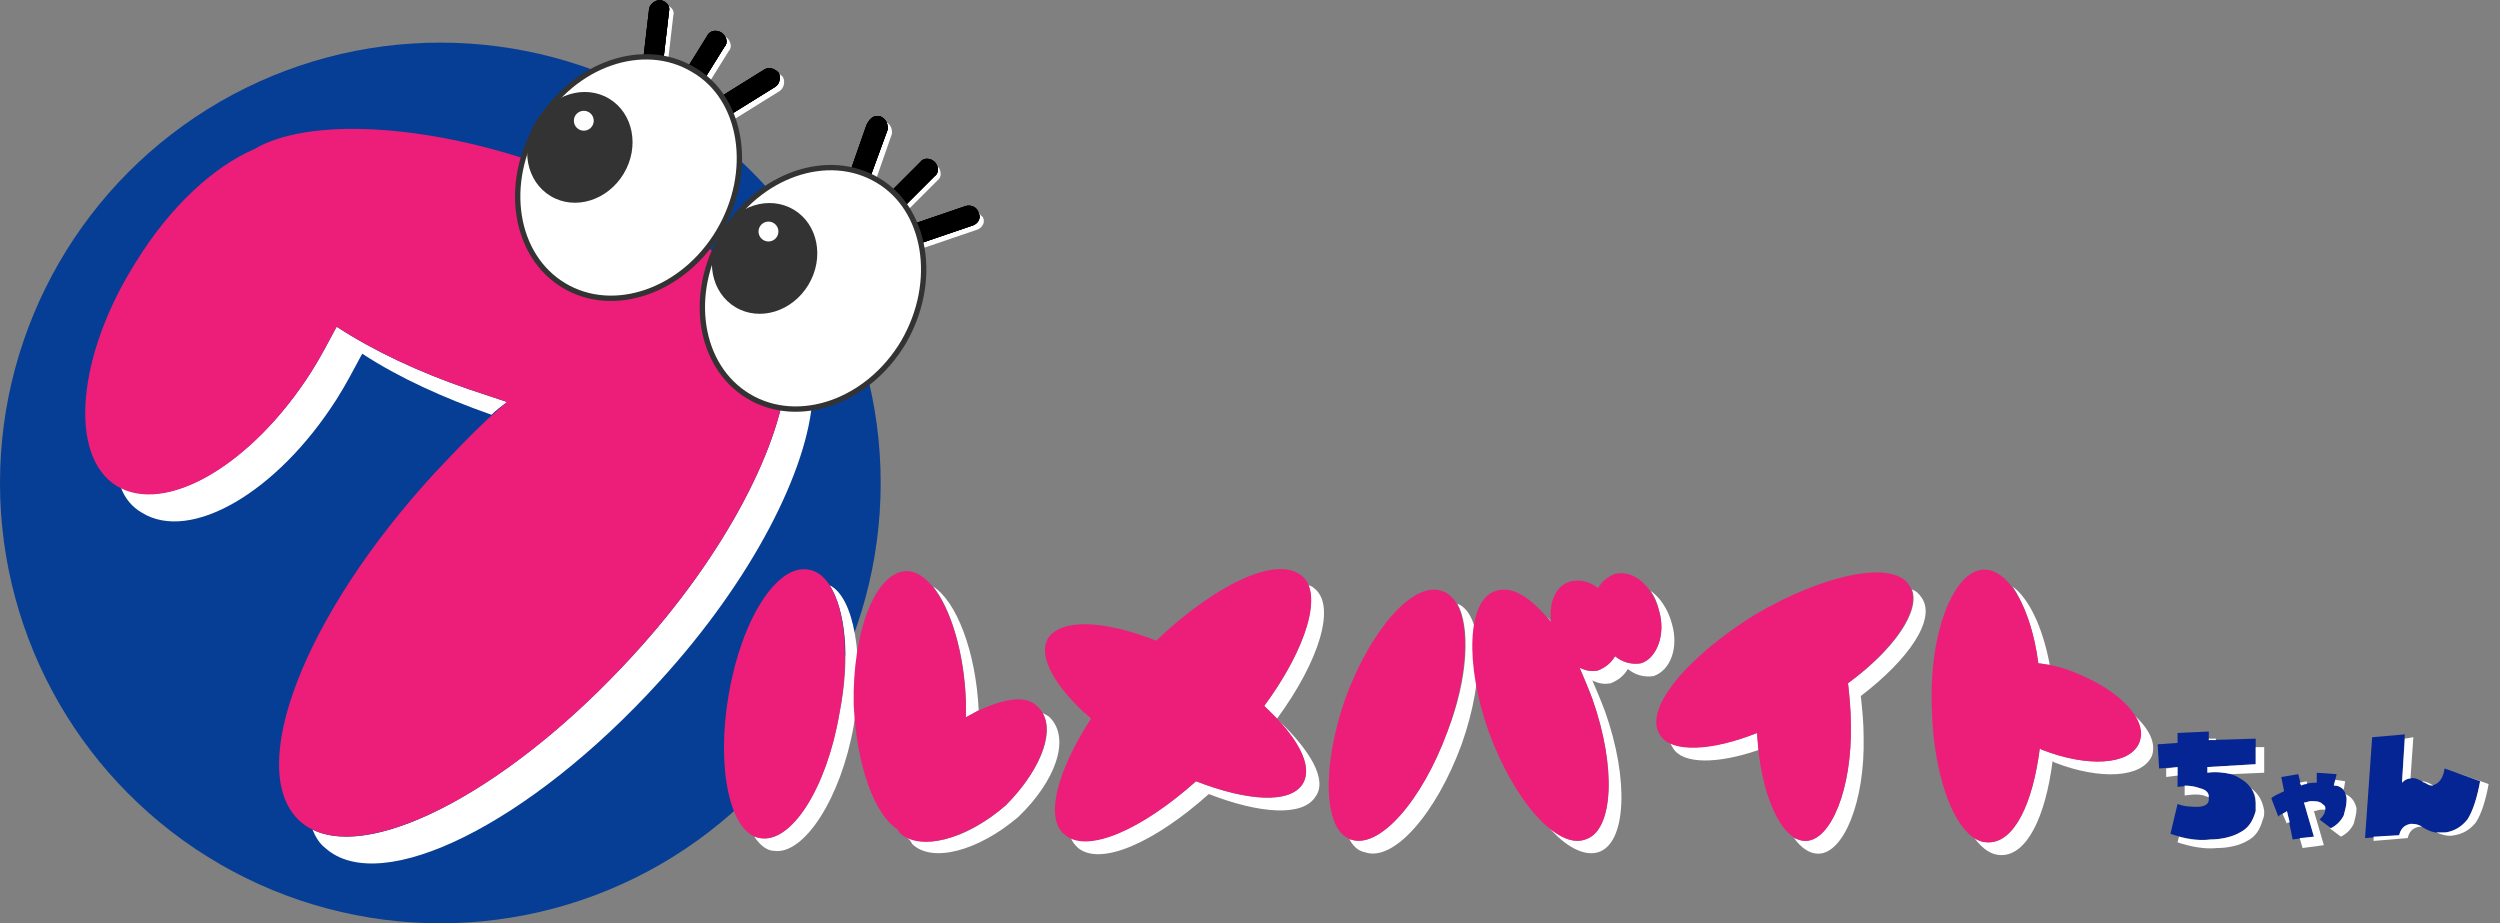 <?xml version="1.0" encoding="UTF-8"?> <svg xmlns="http://www.w3.org/2000/svg" id="a" width="176" height="65" viewBox="0 0 176 65"><rect x="0" y="0" width="176" height="65" fill="#808080" stroke="none"/><defs><style>.b{stroke:#333;stroke-width:.376px;}.b,.c{fill:#fff;}.d,.e,.c,.f,.g,.h{stroke-width:0px;}.e{fill:#333;}.f{fill:#ed1e79;}.g{fill:#052594;}.h{fill:#053e94;}</style></defs><circle class="h" cx="31" cy="34" r="31"></circle><path class="g" d="m158.8,52v1.8l-3.4.2v.4c.9-.1,1.7,0,2.3.4.7.4,1,.9,1.1,1.7v.6c-.2.7-.5,1.2-1.1,1.5-.5.3-1.3.5-2.1.5-.9.1-1.9-.1-2.8-.4l.5-2.1c.5.2,1.1.2,1.4.2.5,0,.8-.2.8-.5v-.2c0-.3-.2-.5-.6-.6-.4-.2-.9-.2-1.6-.1v-1.4l-1.3.1-.1-1.7,1.4-.1v-.7l2.2-.1v.6l3.3-.1Z"></path><path class="g" d="m174.6,55c-.2,1.1-.5,2.1-.9,2.7-.4.5-.9.8-1.5.9-.6.1-1.1,0-1.7-.4-.3-.2-.6-.2-.8-.2-.5.1-.7.4-.8.8l-2.4.2.5-7.1,2.3-.2-.2,3.4c.2-.2.4-.3.6-.3.3-.1.6.1,1,.3.2.1.3.2.5.2.5-.1.8-.5.9-1.2l2.5.9Z"></path><path class="g" d="m165.2,56.3c0,.4-.1.7-.2,1.1-.2.4-.5.7-.9.9l-.8-.6c.3-.3.4-.5.4-.8,0-.2-.1-.2-.2-.3-.2-.2-.5-.2-.8-.2-.2,0-.3.1-.5.1l.7,2.4-1.5.2-.4-2c-.2.2-.5.2-.6.4l-.5-1.3c.2-.2.5-.3.9-.5l-.2-1,1.2-.2.2.8c.5-.2.8-.2,1.1-.2v-.7l1.4.1-.2.8c.6,0,.9.5.9,1Z"></path><path class="c" d="m143.5,46.7c.3,0,.5.1.8.1-.5-2.7-1.5-4.7-2.6-5.5.8,1.2,1.5,3.1,1.8,5.4Z"></path><path class="c" d="m150.2,50.3c.5.7.6,1.4.4,2-.7,1.6-3.7,1.7-6.8.5-.1,0-.1-.1-.2-.1-.5,3.9-1.8,6.6-3.6,6.6-.4,0-.7-.1-1-.3.6.8,1.2,1.2,1.9,1.2,1.8,0,3.1-2.7,3.6-6.6.1,0,.1.1.2.1,3.1,1.2,6.1,1.1,6.8-.5.3-.9-.2-1.9-1.3-2.9Z"></path><path class="c" d="m123.7,51.6c-2.6,1-4.9,1.3-6.1.7,0,.1.1.2.2.4.7,1.1,3.1,1.1,6,.1,0-.4-.1-.8-.1-1.2Z"></path><path class="c" d="m135.3,42.1c-.2-.3-.4-.5-.7-.6.6,1.5-1.2,4.2-4.5,6.6.1.9.2,1.9.2,2.9.1,4.5-1.4,8.2-3.2,8.2-.3,0-.5-.1-.8-.2.5.7,1.1,1.1,1.7,1.1,1.8,0,3.3-3.7,3.2-8.2,0-1-.1-2-.2-2.9,3.4-2.6,5.3-5.4,4.3-6.9Z"></path><path class="c" d="m102.6,42.5c.9,1.6.8,5.2-.7,9-1.8,4.9-4.8,8.3-6.8,7.6h-.1c.3.5.6.8,1.1.9,2,.7,5-2.7,6.8-7.6,1.7-4.8,1.5-9.2-.3-9.9Z"></path><path class="c" d="m109.2,43.8s0-.1,0,0c-.1-.2-.2-.3-.4-.4.2.1.3.3.4.4Z"></path><path class="c" d="m117.7,43.9c-.3-1.1-.9-1.9-1.5-2.3.3.4.5.9.6,1.4.5,1.7-.2,3.4-1.3,3.7-.7.1-1.3-.1-1.8-.5-.3.5-.7.8-1.2,1-.5.1-.9,0-1.3-.2.3.7.6,1.4.9,2.2,1.7,4.8,1.5,9.3-.5,9.9-.8.3-1.7-.1-2.6-.9,1.2,1.4,2.5,2.1,3.5,1.8,2-.6,2.2-5.1.5-9.9-.3-.8-.6-1.5-.9-2.2.4.2.8.3,1.3.2.5-.2.9-.5,1.2-1,.5.4,1.1.6,1.8.5,1.2-.4,1.8-2,1.3-3.7Z"></path><path class="c" d="m89,49.7c.3.3.6.6.9.9,3-4.1,4.2-8,2.6-9.2-.1-.1-.3-.2-.4-.2.7,1.6-.5,5-3.1,8.5Z"></path><path class="c" d="m76.4,50.2c.1.1.2.3.4.4h0c-.1-.1-.3-.2-.4-.4Z"></path><path class="c" d="m90,50.7c1.6,1.8,2.4,3.4,1.7,4.5-.9,1.4-3.9,1.2-7.5-.2-3.5,3.1-7,4.8-8.8,4,.1.3.3.5.5.7,1.6,1.3,5.4-.4,9.2-3.8,3.6,1.4,6.6,1.6,7.5.2.9-1.2-.4-3.3-2.6-5.4Z"></path><path class="c" d="m68,49.4v1.1s.4-.2.9-.5c-.2-4.2-1.6-7.7-3.2-8.7,1.2,1.5,2.2,4.6,2.3,8.1Z"></path><path class="c" d="m73.9,50.5c-.1-.1-.3-.2-.5-.3.9,1.5-.3,4.2-2.6,6.5-2.5,2.2-5.4,3.1-7,2.2.1.1.2.2.3.3,0,.1.1.1.1.2,1.4,1.4,4.7.5,7.5-1.9,2.6-2.5,3.7-5.5,2.2-7Z"></path><path class="c" d="m58.4,41.2c1.1,1.7,1.5,5.1.7,9-.9,5.3-3.4,9.2-5.6,8.8-.1,0-.3-.1-.4-.1.4.6.9,1,1.4,1,2.1.3,4.7-3.7,5.6-8.8.8-4.8,0-9.1-1.7-9.9Z"></path><path class="c" d="m23.7,28.1c.7-1.1,1.2-2.1,1.8-3.2,2.6,1.7,5.7,3.1,9.1,4.3.3-.3.7-.6,1.1-.9-.9-.3-1.8-.6-2.7-.9-3.5-1.2-6.7-2.7-9.3-4.4-.6,1.1-1.1,2.1-1.8,3.2-4.1,6.4-10,9.9-13.4,8.1.3.8.8,1.4,1.5,1.8,3.4,2.1,9.5-1.4,13.7-8Z"></path><path class="c" d="m57.1,25.6c-.2-.7-.5-1.3-.9-1.8-.6-1-1.5-1.9-2.5-2.9.3.3.5.6.7,1,.4.5.7,1.1.9,1.8.3.9.4,1.7.1,2.4-.3,5-4.2,12.8-10.8,20-8.5,9.3-18.2,14.5-22.6,12.3.2.5.5,1,.9,1.3,3.9,3.5,14.4-1.7,23.5-11.7,6.6-7.2,10.5-15,10.8-20,.3-.8.2-1.6-.1-2.4Z"></path><path class="f" d="m146.2,47.4c-.9-.4-1.8-.6-2.7-.7-.5-3.9-2.1-6.6-3.8-6.6-2.1,0-3.9,4.3-3.7,9.7.1,5.3,1.9,9.6,4,9.5,1.8,0,3.1-2.7,3.6-6.6.1,0,.1.1.2.1,3.1,1.2,6.1,1.1,6.8-.5s-1.4-3.7-4.4-4.9Z"></path><path class="f" d="m134.4,41.2c-1.1-1.8-6-.8-10.9,2.1-4.8,3-7.9,6.7-6.6,8.5.8,1.2,3.6,1.1,6.8-.2.2,4.3,1.7,7.6,3.4,7.6,1.8,0,3.3-3.7,3.2-8.2,0-1-.1-2-.2-2.9,3.5-2.6,5.3-5.5,4.3-6.9Z"></path><path class="f" d="m101.5,41.6c-2-.7-5,2.7-6.8,7.6-1.7,4.9-1.5,9.3.4,9.9,2,.7,5-2.7,6.8-7.6s1.6-9.3-.4-9.9Z"></path><path class="f" d="m116.8,43c-.5-1.8-1.8-2.9-3.1-2.6-.5.2-.9.5-1.2,1-.5-.4-1.1-.6-1.8-.5-1.1.2-1.7,1.4-1.5,2.9-1.4-1.7-2.7-2.6-3.9-2.2-2,.6-2.2,5.1-.5,9.9,1.8,4.9,4.8,8.3,6.8,7.6,2-.6,2.2-5.1.5-9.9-.3-.8-.6-1.5-.9-2.2.4.2.8.3,1.3.2.5-.2.9-.5,1.2-1,.5.4,1.1.6,1.8.5,1.1-.3,1.8-2,1.3-3.7Z"></path><path class="f" d="m89,49.7c3-4.1,4.2-8,2.6-9.2-1.8-1.4-6.1.7-10.2,4.6-3.6-1.4-6.6-1.6-7.6-.2-.8,1.3.5,3.5,3,5.7-2.4,3.7-3.3,7.1-1.8,8.2,1.6,1.3,5.4-.4,9.2-3.8,3.6,1.4,6.6,1.6,7.5.2.8-1.3-.4-3.4-2.7-5.5Z"></path><path class="f" d="m55.3,23.7c-.2-.7-.5-1.3-.9-1.8-2.4-3.6-8.4-7.6-15.9-10.2-8.7-3.1-16.9-3.4-20.6-1.2-2.8,1.2-5.9,4-8.3,7.9-4.2,6.6-4.8,13.7-1.4,15.8s9.5-1.4,13.7-8c.7-1.1,1.2-2.1,1.8-3.2,2.6,1.7,5.8,3.2,9.3,4.4.9.3,1.8.6,2.7.9-1.8,1.5-3.4,3.2-5.1,5-9.2,10-13.4,20.9-9.5,24.5,3.9,3.5,14.4-1.7,23.5-11.7,6.6-7.2,10.5-15,10.8-20,.3-.7.2-1.5-.1-2.4Z"></path><path class="f" d="m59.1,50.2c-.9,5.3-3.4,9.2-5.6,8.8-2.1-.3-3.1-4.9-2.2-10.1.9-5.3,3.4-9.2,5.6-8.8,2.2.3,3.2,4.8,2.2,10.1Z"></path><path class="f" d="m73,49.7c-1.4-1.4-5,.8-5,.8h0v-1.1c-.2-5.1-2.1-9.2-4.2-9.2-2.2.1-3.8,4.3-3.7,9.4.2,4.2,1.4,7.7,3.1,8.8,0,.1.1.1.1.2,1.4,1.4,4.7.5,7.5-1.9,2.6-2.6,3.7-5.7,2.2-7Z"></path><path class="c" d="m55.1,5.4c-.1-.1-.2-.2-.3-.2.1.3,0,.7-.2.9l-3.7,2.3c-.2.1-.5.1-.7,0v.1c.2.3.7.4,1,.2l3.7-2.3c.3-.2.4-.7.2-1Z"></path><path class="c" d="m51.1,2.6h0c.1.2.1.5-.1.7l-2.3,3.7c-.2.3-.6.5-.9.2.1.1.1.2.2.3.3.3.8.1,1-.2l2.3-3.7c.3-.3.1-.8-.2-1Z"></path><path class="c" d="m47,.4c.1.1.1.2.1.4l-.5,4.3c-.1.4-.4.7-.8.6-.1,0-.2-.1-.2-.1.1.2.3.3.5.4.4.1.7-.2.8-.6l.5-4.3c.1-.3-.1-.6-.4-.7Z"></path><path class="c" d="m66,11.7h0c.1.2,0,.6-.2.7l-3.1,3.1c-.3.3-.8.3-1,0,0,.1.1.2.2.3.2.3.7.3,1,0l3.1-3.1c.3-.2.3-.7,0-1Z"></path><path class="c" d="m62.4,8.6c.1.2.1.3.1.5l-1.5,4.1c-.2.4-.4.5-.8.5.1.1.2.1.3.2.4,0,.7-.1.9-.5l1.4-4c0-.4-.1-.6-.4-.8Z"></path><path class="c" d="m69.2,15.3c-.1-.1-.2-.2-.3-.3h0c.2.4-.1.8-.5.9l-4.1,1.4c-.2.1-.4.1-.5,0,.2.3.5.5.8.3l4.1-1.4c.4-.1.7-.5.5-.9Z"></path><path class="d" d="m50.8,2.3h0c.3.2.5.7.2,1l-2.3,3.7c-.2.3-.7.5-1,.2h0c-.3-.2-.5-.7-.2-1l2.3-3.7c.2-.4.7-.4,1-.2Z"></path><path class="d" d="m50.8,2.3h0c.3.2.5.7.2,1l-2.3,3.7c-.2.3-.7.5-1,.2h0c-.3-.2-.5-.7-.2-1l2.3-3.7c.2-.4.7-.4,1-.2Z"></path><path class="d" d="m54.8,5.1h0c.2.3.1.8-.2,1l-3.7,2.3c-.3.2-.8.1-1-.2h0c-.2-.3-.1-.8.2-1l3.7-2.3c.3-.2.7-.1,1,.2Z"></path><path class="d" d="m54.8,5.1h0c.2.3.1.8-.2,1l-3.7,2.3c-.3.2-.8.1-1-.2h0c-.2-.3-.1-.8.2-1l3.7-2.3c.3-.2.7-.1,1,.2Z"></path><path class="d" d="m54.8,5.1h0c.2.3.1.8-.2,1l-3.7,2.3c-.3.2-.8.1-1-.2h0c-.2-.3-.1-.8.2-1l3.7-2.3c.3-.2.7-.1,1,.2Z"></path><path class="d" d="m46.5,0h0c.4.1.7.4.6.8l-.5,4.3c-.1.4-.4.7-.8.6h0c-.4-.1-.7-.4-.6-.8l.5-4.3c.1-.4.5-.6.8-.6Z"></path><path class="d" d="m46.5,0h0c.4.1.7.4.6.8l-.5,4.3c-.1.4-.4.7-.8.6h0c-.4-.1-.7-.4-.6-.8l.5-4.3c.1-.4.5-.6.8-.6Z"></path><path class="d" d="m65.8,11.4h0c.3.3.3.8,0,1l-3.1,3.1c-.3.3-.8.3-1,0h0c-.3-.3-.3-.8,0-1l3.1-3.1c.2-.3.7-.3,1,0Z"></path><path class="d" d="m65.8,11.4h0c.3.3.3.8,0,1l-3.1,3.1c-.3.3-.8.3-1,0h0c-.3-.3-.3-.8,0-1l3.1-3.1c.2-.3.7-.3,1,0Z"></path><path class="d" d="m68.9,15h0c.2.4-.1.8-.5.9l-4.1,1.4c-.4.2-.8-.1-.9-.5h0c-.2-.4.1-.8.5-.9l4.1-1.4c.4-.1.8.1.9.5Z"></path><path class="d" d="m68.9,15h0c.2.4-.1.8-.5.9l-4.1,1.4c-.4.2-.8-.1-.9-.5h0c-.2-.4.1-.8.5-.9l4.1-1.4c.4-.1.8.1.9.5Z"></path><path class="d" d="m62,8.2h0c.4.2.5.5.5.9l-1.5,4.1c-.2.4-.5.5-.9.5h0c-.4-.2-.5-.5-.5-.9l1.4-4c.3-.6.6-.7,1-.6Z"></path><path class="d" d="m62,8.2h0c.4.2.5.5.5.9l-1.5,4.1c-.2.4-.5.5-.9.5h0c-.4-.2-.5-.5-.5-.9l1.4-4c.3-.6.6-.7,1-.6Z"></path><path class="d" d="m50.8,2.3h0c.3.2.5.7.2,1l-2.3,3.7c-.2.3-.7.5-1,.2h0c-.3-.2-.5-.7-.2-1l2.3-3.7c.2-.4.7-.4,1-.2Z"></path><path class="d" d="m46.5,0h0c.4.1.7.4.6.8l-.5,4.3c-.1.4-.4.7-.8.6h0c-.4-.1-.7-.4-.6-.8l.5-4.3c.1-.4.5-.6.8-.6Z"></path><path class="d" d="m65.8,11.4h0c.3.3.3.8,0,1l-3.1,3.1c-.3.3-.8.3-1,0h0c-.3-.3-.3-.8,0-1l3.1-3.1c.2-.3.7-.3,1,0Z"></path><path class="d" d="m68.9,15h0c.2.4-.1.8-.5.9l-4.1,1.4c-.4.2-.8-.1-.9-.5h0c-.2-.4.1-.8.5-.9l4.1-1.4c.4-.1.8.1.9.5Z"></path><path class="d" d="m62,8.2h0c.4.2.5.5.5.9l-1.5,4.1c-.2.4-.5.5-.9.5h0c-.4-.2-.5-.5-.5-.9l1.4-4c.3-.6.6-.7,1-.6Z"></path><path class="b" d="m50.6,16.3c-2.5,4.2-7.4,5.9-10.9,3.8s-4.3-7.2-1.8-11.4,7.4-5.9,10.9-3.8c3.5,2,4.3,7.2,1.8,11.4Z"></path><ellipse class="e" cx="40.822" cy="10.374" rx="4" ry="3.6" transform="translate(10.945 40.063) rotate(-59.078)"></ellipse><circle class="c" cx="41.1" cy="8.5" r=".7"></circle><path class="b" d="m63.6,24.1c-2.5,4.2-7.4,5.9-10.9,3.8s-4.3-7.2-1.8-11.4,7.4-5.9,10.9-3.8c3.4,2,4.3,7.1,1.8,11.4Z"></path><ellipse class="e" cx="53.828" cy="18.194" rx="4" ry="3.6" transform="translate(10.559 55.021) rotate(-59.078)"></ellipse><circle class="c" cx="54.1" cy="16.3" r=".7"></circle><path class="c" d="m154.9,55.5c-.3-.1-.7-.2-1.1-.2v.7c.7-.1,1.2-.1,1.6.1h.1c0-.3-.2-.5-.6-.6Z"></path><polygon class="c" points="155.5 52.1 156 52.1 156 52 155.5 52 155.5 52.1"></polygon><path class="c" d="m158.8,52.6v1.2l-3.4.2v.4c.6-.1,1.2,0,1.7.1l2.3-.1v-1.8h-.6Z"></path><path class="c" d="m158.5,55.5c.2.3.3.6.3,1v.6c-.2.7-.5,1.2-1.1,1.5-.5.3-1.3.5-2.1.5-.7.1-1.5,0-2.2-.2l-.1.4c.9.3,1.9.5,2.8.4.8,0,1.6-.2,2.1-.5.6-.3.9-.8,1.1-1.5.1-.2.1-.4.1-.6-.1-.7-.4-1.2-.9-1.6Z"></path><polygon class="c" points="153.3 54 152.5 54.1 152.5 54.7 153.3 54.6 153.3 54"></polygon><path class="c" d="m164.3,55.3c.3,0,.5.1.7.3l.1-.6-.7-.1-.1.4Z"></path><path class="c" d="m162,55.3c.2-.1.3-.1.4-.1v-.2l-.5.1.1.2Z"></path><path class="c" d="m165.1,55.9c.1.1.1.3.1.4,0,.4-.1.7-.2,1.1-.2.4-.5.7-.9.9h-.1l.8.6c.4-.2.7-.5.9-.9.1-.4.2-.7.2-1.1-.1-.4-.3-.8-.8-1Z"></path><path class="c" d="m161,57.1c-.1.1-.2.1-.3.2l.3.7c0-.1.1-.1.2-.1l-.2-.8Z"></path><path class="c" d="m163.4,57h.3v-.1c0-.2-.1-.2-.2-.3-.2-.2-.5-.2-.8-.2-.2,0-.3.1-.5.1l.7,2.4-1,.1.2.7,1.5-.2-.7-2.4c.2,0,.3-.1.5-.1Z"></path><path class="c" d="m169.1,55.1c.2-.2.4-.3.6-.3h0l.2-2.9-.6.1-.2,3.1Z"></path><path class="c" d="m170.7,55.1c.2.1.3.2.5.2h.1c-.3-.2-.6-.3-.8-.3,0,0,.1.1.2.1Z"></path><path class="c" d="m172.7,54.3h0l1.9.7c-.2,1.1-.5,2.1-.9,2.7-.4.5-.9.8-1.5.9h-.7c.5.2.9.3,1.3.2.6-.1,1.1-.4,1.5-.9.4-.6.7-1.6.9-2.7l-2.5-.9Z"></path><path class="c" d="m170.5,58.2c-.3-.2-.6-.2-.8-.2-.5.1-.7.4-.8.8l-1.8.1v.3l2.4-.2c.1-.4.3-.7.8-.8q.1,0,.2,0h0Z"></path></svg> 